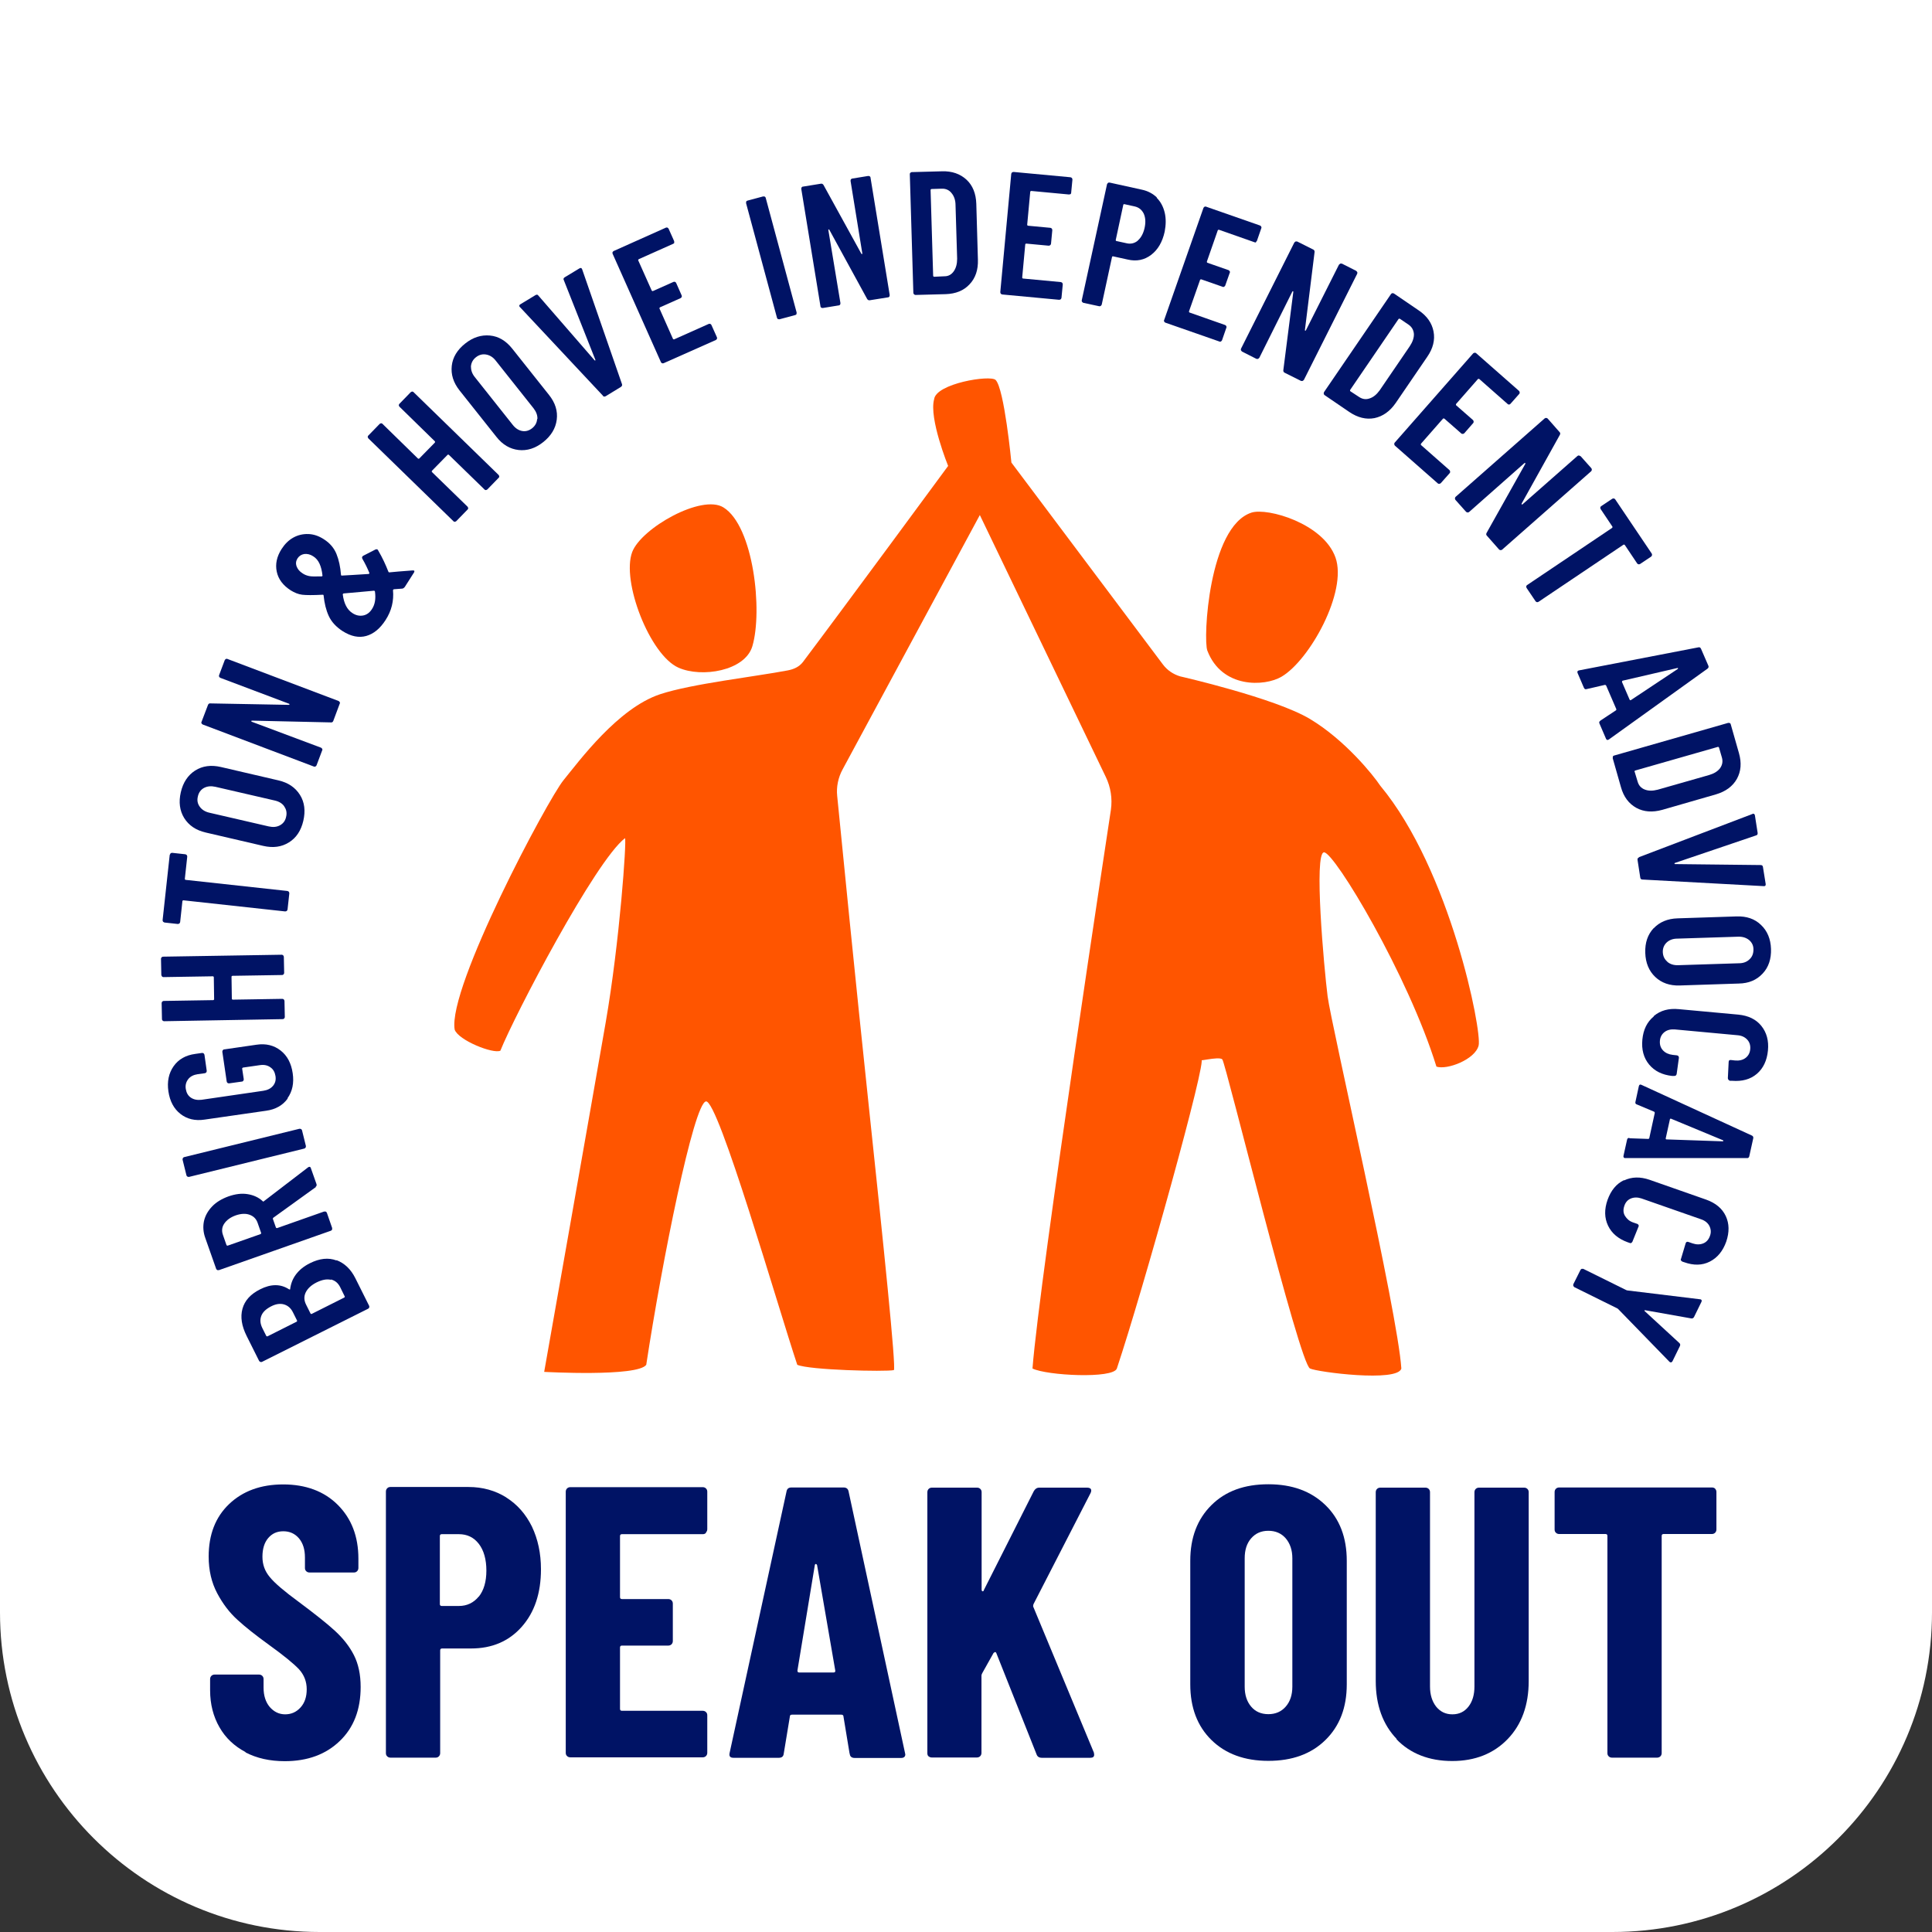 <?xml version="1.0" encoding="UTF-8"?>
<svg xmlns="http://www.w3.org/2000/svg" id="a" viewBox="0 0 120 120">
  <rect x="0" y="0" width="120" height="120" fill="#333333" stroke="none"/>
  <defs>
    <style>.d{fill:#fff;}.d,.e,.f{stroke-width:0px;}.e{fill:#001365;}.f{fill:#f50;}</style>
  </defs>
  <path class="d" d="M0,0h120v100.15c0,10.96-8.9,19.85-19.85,19.85H19.85C8.9,120,0,111.1,0,100.15V0H0Z"></path>
  <g id="b">
    <path class="f" d="M33.8,85.21s2.95-16.69,3.82-21.7,1.31-11.34,1.2-11.45c-1.85,1.42-6.87,11.02-7.74,13.2-.44.22-2.62-.65-2.84-1.31-.44-2.62,5.78-14.29,6.76-15.49.98-1.2,3.38-4.47,6-5.34,1.96-.65,5.89-1.09,7.93-1.48.37-.07.71-.22.94-.52,2.45-3.25,9.02-12.18,9.02-12.18,0,0-1.2-2.95-.87-4.14.11-.98,3.49-1.53,3.82-1.2.54.54.98,5.13.98,5.13l9.41,12.54c.27.36.64.61,1.07.74,0,0,5.89,1.34,8.07,2.65,2.18,1.31,3.93,3.49,4.36,4.14,4.36,5.24,6.33,15.27,6.11,16.14s-1.96,1.53-2.62,1.31c-1.75-5.67-6.33-13.31-6.98-13.31s0,7.2.22,8.94,4.36,19.63,4.58,23.12c-.22.87-5.24.22-5.67,0-.65-.22-5.24-18.98-5.45-19.2s-1.75.22-1.31,0-3.62,14.35-5.24,19.2c-.22.65-4.36.44-5.24,0,.44-5.67,4.87-34.7,4.87-34.7.1-.7-.01-1.41-.32-2.05l-7.82-16.26-8.53,15.81c-.27.5-.39,1.08-.33,1.64.27,2.74,1.13,11.44,1.99,19.52.88,8.29,1.68,15.99,1.53,16.14-.54.11-5.24,0-6-.33-1.2-3.6-4.91-16.47-5.67-16.36s-2.73,9.93-3.71,16.36c-.54.76-6.33.44-6.33.44h0Z"></path>
    <path class="f" d="M77.73,31.84c.99-.32,4.47.67,5.22,2.79s-1.6,6.37-3.35,7.4c-1.05.62-3.71.74-4.61-1.62-.27-.7.08-7.7,2.74-8.57h0Z"></path>
    <path class="f" d="M39.27,34.28c.57-1.48,4.32-3.61,5.67-2.76,1.87,1.17,2.44,6.43,1.79,8.62-.46,1.54-3.16,1.97-4.59,1.33-1.78-.79-3.56-5.38-2.87-7.19h0Z"></path>
  </g>
  <g id="c">
    <path class="e" d="M20.9,78.27c.5.19.89.56,1.17,1.12l.86,1.72s.02.07,0,.1c-.01.04-.03.06-.07.08l-6.59,3.3s-.07.02-.1,0-.06-.03-.08-.07l-.77-1.54c-.31-.62-.4-1.18-.26-1.69s.5-.91,1.1-1.21c.67-.34,1.27-.34,1.79,0,.04.02.06.02.07,0,.04-.33.15-.64.36-.92s.49-.51.87-.7c.6-.3,1.15-.36,1.65-.17h0ZM16.62,83l1.81-.91s.04-.04.02-.07l-.25-.5c-.13-.27-.32-.43-.56-.5-.24-.07-.51-.03-.8.12-.31.16-.52.35-.61.59s-.07.48.06.75l.25.5s.04.04.07.02h0ZM20.55,79.49c-.26-.06-.55,0-.88.16-.34.17-.56.38-.68.62-.12.25-.11.5.02.76l.28.56s.04.04.07.02l2.03-1.02s.04-.04.02-.07l-.28-.57c-.13-.26-.32-.42-.58-.48h0Z"></path>
    <path class="e" d="M19.62,73.73l-2.65,1.91s-.03.04-.02.07l.19.54s.04.04.07.03l2.92-1.03s.07,0,.1,0c.03.02.05.04.07.07l.33.95s0,.07,0,.1c-.02.03-.04.05-.07.07l-6.96,2.45s-.07,0-.1,0c-.03-.02-.05-.04-.07-.07l-.68-1.93c-.13-.36-.15-.71-.08-1.05.08-.34.25-.64.51-.91s.6-.47,1.01-.62c.43-.15.82-.2,1.19-.14.37.06.68.2.94.44.02.03.04.03.07,0l2.74-2.1s.03-.02.05-.03c.06-.02.11,0,.13.08l.35.99c.02.07,0,.13-.06.17h0ZM14.14,77.37l2.05-.72s.04-.04.03-.07l-.22-.63c-.09-.25-.25-.41-.5-.5-.25-.09-.54-.07-.86.04-.33.12-.56.29-.71.51s-.17.46-.08.71l.22.63s.04.04.07.03h0Z"></path>
    <path class="e" d="M18.98,71.28s-.04.05-.08.06l-7.16,1.76s-.07,0-.1-.02c-.03-.02-.05-.04-.06-.08l-.24-.97s0-.07.02-.1.04-.05.08-.06l7.16-1.76s.07,0,.1.02c.03.02.05.04.06.08l.24.97s0,.07-.02.1Z"></path>
    <path class="e" d="M17.87,68.23c-.3.42-.75.68-1.34.76l-3.82.55c-.59.09-1.09-.03-1.5-.35s-.66-.79-.75-1.4c-.09-.61.02-1.13.32-1.56.3-.43.75-.69,1.35-.77l.42-.06s.07,0,.1.03.04.05.05.09l.14.99s0,.07-.03.1c-.02.03-.05.04-.09.05l-.44.06c-.26.04-.46.14-.59.31s-.19.37-.15.61c.04.24.14.42.32.54s.4.16.66.13l3.84-.56c.26-.04.46-.14.6-.31.14-.17.19-.37.15-.61s-.14-.42-.32-.54c-.18-.13-.4-.17-.66-.13l-1.04.15s-.05.03-.05.06l.1.66s0,.07-.03.1c-.02.03-.05.05-.09.05l-.79.11s-.07,0-.1-.03c-.03-.02-.04-.05-.05-.09l-.27-1.84s0-.07.03-.1c.02-.03.05-.05.09-.05l2-.29c.59-.09,1.09.04,1.5.36s.66.79.75,1.41c.09.61-.02,1.13-.32,1.55h0Z"></path>
    <path class="e" d="M10.06,60.64s-.04-.05-.04-.09l-.02-1s.01-.07.04-.09c.03-.03.06-.04.09-.04l7.37-.12s.07.01.09.04.04.06.04.09l.02,1s-.01.07-.04.09c-.03.03-.05.04-.09.04l-3.09.05s-.05.02-.05.05l.02,1.38s.02.05.05.05l3.09-.05s.07.01.09.04.04.06.04.09l.02,1s-.01.07-.04.09c-.03.03-.05.04-.09.04l-7.37.13s-.07-.01-.09-.04c-.03-.03-.04-.05-.04-.09l-.02-1s.01-.07.04-.09c.03-.03.06-.04.09-.04l3.08-.05s.05-.02.05-.05l-.02-1.38s-.02-.05-.05-.05l-3.08.05s-.07-.01-.09-.04h0Z"></path>
    <path class="e" d="M10.59,53s.06-.03.1-.03l.82.09s.07.02.09.05c.02.03.03.06.03.1l-.15,1.38s.01.06.05.06l6.32.69s.07.02.09.05c.02.03.03.06.03.1l-.11,1s-.02.07-.05.09c-.03.02-.06.03-.1.03l-6.32-.69s-.06.01-.06.05l-.14,1.3s-.02.07-.05.09c-.03.02-.06.03-.1.03l-.82-.09s-.06-.02-.09-.05c-.02-.03-.03-.06-.03-.1l.44-4.04s.02-.06.05-.09h0Z"></path>
    <path class="e" d="M17.95,52.32c-.46.29-.99.36-1.6.22l-3.57-.83c-.61-.14-1.05-.44-1.34-.9-.28-.46-.35-.99-.21-1.6s.44-1.06.89-1.35c.46-.29.99-.36,1.6-.22l3.57.83c.61.14,1.05.44,1.34.9s.35,1,.21,1.61c-.14.61-.44,1.06-.89,1.34ZM17.66,50.09c-.13-.19-.33-.31-.6-.37l-3.68-.85c-.27-.06-.5-.04-.71.07-.2.11-.33.29-.38.53-.06.24-.02.45.12.64.13.18.33.31.6.37l3.68.85c.27.06.5.04.7-.07.2-.11.33-.28.38-.52.06-.24.02-.46-.11-.64h0Z"></path>
    <path class="e" d="M13.61,42.03s-.02-.07,0-.1l.35-.93s.04-.06.07-.07.07-.02.1,0l6.9,2.61s.06.04.07.07c.02.03.02.07,0,.1l-.4,1.07c-.03.07-.08.1-.15.09l-4.9-.11s-.04,0-.04.03c0,.02,0,.03.03.04l4.3,1.61s.06.04.07.07c.02.03.02.07,0,.1l-.35.93s-.04.06-.07.07-.07.02-.1,0l-6.9-2.61s-.06-.04-.07-.07c-.02-.03-.02-.07,0-.1l.4-1.05c.03-.07.08-.1.15-.09l4.87.09s.04,0,.04-.03c0-.02,0-.03-.03-.04l-4.27-1.61s-.06-.04-.07-.07h0Z"></path>
    <path class="e" d="M25.72,35.42s.04.07,0,.13l-.58.91c-.04.05-.09.09-.15.1l-.53.04s-.05.03-.05.06c.06.66-.09,1.28-.46,1.85-.34.53-.74.86-1.2.99-.46.13-.95.03-1.47-.3-.4-.26-.69-.57-.86-.94-.17-.37-.27-.79-.32-1.27,0-.04-.02-.05-.06-.05-.6.03-1.02.03-1.27,0s-.48-.13-.71-.27c-.48-.31-.77-.69-.87-1.16-.1-.47,0-.94.3-1.41.2-.31.44-.55.73-.71s.6-.23.93-.22.65.12.96.32c.38.24.64.55.79.92.15.37.24.8.28,1.29,0,.04.02.05.06.05.05,0,.29-.02.7-.04l.96-.06s.03-.01.04-.03c0-.01,0-.03,0-.04-.12-.29-.26-.58-.43-.87-.04-.08-.03-.14.05-.19l.76-.39c.08-.03.14-.02.17.06.27.46.47.9.63,1.31.01.03.03.05.06.05.29-.03.77-.07,1.44-.12.04,0,.07,0,.09.02h0ZM18.42,35.17c.06.17.18.32.37.44.13.09.27.14.41.17s.39.03.77.02c.04,0,.06-.02.06-.05-.03-.29-.09-.53-.18-.73-.09-.2-.22-.36-.4-.47-.18-.12-.37-.16-.55-.14-.18.03-.32.12-.42.27-.1.16-.12.32-.06.5h0ZM23.29,36.74s-.02-.05-.06-.05l-.66.06-1.23.11s-.05.02-.05.06c.07.56.27.95.6,1.16.21.14.43.19.66.15.22-.04.41-.17.56-.41.18-.28.24-.63.18-1.07h0Z"></path>
    <path class="e" d="M24.77,25.17s.01-.07.04-.09l.7-.72s.06-.04.09-.04.07.01.09.04l5.28,5.14s.04.06.04.09-.01.07-.04.09l-.7.72s-.06.04-.09.04-.07-.01-.09-.04l-2.21-2.15s-.05-.03-.08,0l-.97.99s-.03.05,0,.08l2.21,2.15s.04.06.04.09-.01.07-.04.09l-.7.72s-.06.04-.09.04-.07-.01-.09-.04l-5.28-5.14s-.04-.06-.04-.09.01-.07.04-.09l.7-.72s.06-.04.09-.04.07.01.09.04l2.2,2.15s.05.03.08,0l.97-.99s.03-.05,0-.08l-2.2-2.15s-.04-.06-.04-.09h0Z"></path>
    <path class="e" d="M32.21,27.95c-.53-.06-1-.33-1.38-.82l-2.28-2.87c-.39-.49-.55-1-.49-1.54.06-.53.34-.99.83-1.38.49-.39,1-.55,1.54-.5s1,.33,1.39.82l2.28,2.87c.39.49.55,1,.48,1.54-.07.54-.35,1-.84,1.39s-1,.55-1.54.49ZM33.38,26.03c.01-.23-.07-.45-.24-.67l-2.35-2.96c-.17-.22-.37-.34-.6-.38-.23-.04-.44.02-.63.17s-.29.34-.31.57c0,.23.07.45.24.66l2.35,2.96c.17.22.37.35.59.39.22.04.43-.02.62-.17.19-.15.3-.35.31-.57h0Z"></path>
    <path class="e" d="M37.45,24.58l-5.15-5.5-.03-.03c-.03-.06-.02-.11.05-.15l.94-.57c.07-.04.14-.04.18.03l3.49,4.02s.03.02.04.01c.01,0,.02-.02.01-.04l-1.96-4.95c-.04-.07-.02-.13.06-.18l.91-.55c.08-.05.14-.03.17.06l2.47,7.12c.03.08,0,.13-.06.18l-.95.58c-.07.04-.13.03-.18-.03h0Z"></path>
    <path class="e" d="M41.89,15.07s-.04.06-.07.07l-2.15.96s-.04.04-.03.07l.84,1.88s.04.04.07.03l1.28-.57s.07-.02.1,0c.03.01.06.04.07.07l.34.77s.02.07,0,.1-.04.06-.07.07l-1.28.57s-.04.04-.03.07l.84,1.89s.04.04.07.03l2.15-.96s.07-.02.1,0c.03.01.06.04.07.07l.34.76s.02.07,0,.1-.04.06-.07.07l-3.24,1.44s-.07.02-.1,0c-.03-.01-.06-.04-.07-.07l-3-6.73s-.02-.07,0-.1.04-.06.07-.07l3.24-1.45s.07-.02.1,0,.06.04.07.07l.34.76s.02.07,0,.1h0Z"></path>
    <path class="e" d="M48.32,19.82s-.05-.04-.06-.08l-1.92-7.12s0-.07.01-.1.04-.05.08-.06l.97-.26s.07,0,.1.01c.03.02.05.04.06.08l1.92,7.12s0,.07-.01.1-.04.05-.08.06l-.97.26s-.07,0-.1-.01Z"></path>
    <path class="e" d="M52.85,11.14s.05-.05.09-.05l.98-.16s.07,0,.1.02c.03.02.05.05.05.09l1.19,7.28s0,.07-.02.1c-.02.03-.05.05-.09.05l-1.13.18c-.07.01-.12-.02-.16-.08l-2.35-4.3s-.03-.03-.04-.02c-.02,0-.02.02-.02.04l.75,4.53s0,.07-.02.1c-.02.03-.05.05-.09.05l-.98.16s-.07,0-.1-.02c-.03-.02-.05-.05-.05-.09l-1.19-7.28s0-.07.02-.1c.02-.03.05-.05.09-.05l1.11-.18c.07-.01.12.02.16.08l2.35,4.27s.03.03.04.02c.02,0,.02-.02.02-.04l-.73-4.5s0-.07.02-.1h0Z"></path>
    <path class="e" d="M56.77,18.28s-.04-.05-.04-.09l-.22-7.37s0-.07.04-.09c.03-.03.05-.04.09-.04l1.87-.05c.62-.02,1.13.16,1.52.52s.59.87.61,1.5l.1,3.47c.02.63-.15,1.14-.52,1.53-.36.39-.86.59-1.48.61l-1.87.05s-.07,0-.09-.04h0ZM58.02,17.19l.65-.03c.24,0,.43-.11.57-.31s.21-.46.21-.78l-.1-3.31c0-.33-.09-.58-.25-.77-.15-.19-.36-.28-.61-.27l-.64.02s-.05.02-.05.06l.16,5.34s.02.05.06.05h0Z"></path>
    <path class="e" d="M66.5,12.05s-.06.03-.1.03l-2.35-.22s-.06.01-.06.05l-.19,2.05s.01.06.05.06l1.39.13s.07.02.09.05c.02.03.03.06.03.1l-.08.84s-.02.07-.05.09c-.03.02-.06.03-.1.03l-1.39-.13s-.06.01-.06.05l-.19,2.06s.01.06.05.06l2.35.22s.07.02.09.05c.02.03.03.06.03.1l-.08.83s-.02.07-.05.09c-.03.02-.06.03-.1.03l-3.53-.33s-.07-.02-.09-.05c-.02-.03-.03-.06-.03-.1l.68-7.34s.02-.07.05-.09c.03-.02.06-.03.1-.03l3.53.33s.07.02.09.05c.02.03.03.06.03.1l-.08.83s-.02.07-.05.09h0Z"></path>
    <path class="e" d="M71.84,12.28c.25.25.41.55.5.92.09.37.08.77,0,1.19-.14.64-.42,1.12-.84,1.44-.42.32-.91.42-1.46.29l-.91-.2s-.06,0-.06.04l-.64,2.96s-.03.06-.06.08c-.03.02-.06.03-.1.02l-.98-.21s-.06-.03-.08-.06-.03-.06-.02-.1l1.57-7.21s.03-.06.06-.08.06-.03.1-.02l2,.44c.38.08.69.25.94.49h0ZM70.67,14.94c.2-.17.34-.43.42-.77.08-.36.06-.65-.05-.9-.12-.24-.3-.39-.57-.45l-.64-.14s-.06,0-.06.04l-.47,2.19s0,.06.04.06l.64.14c.26.06.5,0,.7-.17h0Z"></path>
    <path class="e" d="M78.03,15.05s-.07.02-.1,0l-2.22-.78s-.06,0-.07.03l-.68,1.95s0,.06.03.07l1.32.46s.06.04.07.07c.02.03.02.07,0,.1l-.28.79s-.04.06-.07.07c-.03.02-.07.02-.1,0l-1.32-.46s-.06,0-.07.03l-.69,1.96s0,.06.03.07l2.22.78s.06.04.07.07.02.07,0,.1l-.27.78s-.04.06-.07.07c-.03.02-.07.02-.1,0l-3.35-1.17s-.06-.03-.07-.07c-.02-.03-.02-.07,0-.1l2.44-6.96s.04-.06.07-.07.07-.02.1,0l3.35,1.17s.06.04.07.07.02.07,0,.1l-.27.78s-.04.06-.07.07h0Z"></path>
    <path class="e" d="M83.24,16.37s.07,0,.1,0l.89.45s.05.04.07.08,0,.07,0,.1l-3.31,6.59s-.04.05-.08.07c-.04.01-.07,0-.1,0l-1.02-.51c-.06-.03-.09-.09-.08-.16l.62-4.86s0-.04-.02-.04-.03,0-.04.02l-2.05,4.11s-.04.05-.08.07c-.04.01-.07,0-.1,0l-.89-.45s-.05-.04-.07-.08,0-.07,0-.1l3.31-6.59s.04-.05.08-.07c.03-.01.07,0,.1,0l1,.5c.06.03.09.09.08.16l-.6,4.84s0,.04.02.04c.02,0,.03,0,.04-.02l2.05-4.07s.04-.05.08-.07h0Z"></path>
    <path class="e" d="M82.22,24.45s0-.07.02-.1l4.16-6.09s.05-.05.08-.05.07,0,.1.02l1.54,1.05c.52.35.82.79.92,1.31.1.52-.03,1.05-.39,1.57l-1.96,2.87c-.36.52-.8.83-1.32.94-.52.1-1.04-.03-1.56-.38l-1.54-1.05s-.05-.05-.05-.08h0ZM83.87,24.3l.55.36c.2.13.41.17.64.09.23-.07.44-.24.63-.5l1.87-2.74c.18-.27.27-.53.26-.77-.02-.24-.13-.44-.34-.58l-.53-.36s-.05-.02-.08.01l-3.01,4.41s-.02.05.01.08h0Z"></path>
    <path class="e" d="M93.75,25.13s-.07,0-.1-.03l-1.77-1.56s-.05-.02-.08,0l-1.36,1.55s-.02.05,0,.08l1.05.92s.04.05.04.09c0,.04,0,.07-.03.1l-.55.63s-.05.04-.09.04-.07,0-.1-.03l-1.05-.92s-.05-.02-.08,0l-1.37,1.56s-.02.05,0,.08l1.77,1.56s.04.05.04.09c0,.04,0,.07-.03.1l-.55.62s-.05.04-.09.04-.07,0-.1-.03l-2.66-2.34s-.04-.05-.04-.09,0-.07.03-.1l4.87-5.54s.05-.04.09-.04.07,0,.1.03l2.66,2.34s.04.05.04.09c0,.04,0,.07-.03.1l-.55.62s-.05.04-.09.04h0Z"></path>
    <path class="e" d="M98.09,28.3s.07.02.09.04l.66.74s.04.06.03.1c0,.04-.02.07-.04.09l-5.53,4.87s-.06.04-.1.03c-.04,0-.07-.02-.09-.04l-.76-.86c-.05-.05-.05-.11-.01-.18l2.4-4.28s0-.04,0-.05-.03,0-.05,0l-3.44,3.04s-.06.04-.1.03-.07-.02-.09-.04l-.66-.74s-.04-.06-.03-.1c0-.04.02-.07.04-.09l5.53-4.87s.06-.04.1-.03c.04,0,.07.02.09.04l.74.84c.05.05.05.11.01.18l-2.37,4.26s0,.04,0,.05.03,0,.05,0l3.42-3.01s.06-.04.1-.03h0Z"></path>
    <path class="e" d="M102.61,34.49s-.03.06-.05.08l-.69.46s-.06.03-.1.02-.06-.03-.08-.05l-.77-1.15s-.04-.04-.08-.02l-5.28,3.55s-.06.03-.1.02-.06-.03-.08-.05l-.56-.83s-.03-.06-.02-.1c0-.04.03-.06.05-.08l5.28-3.55s.04-.04.02-.08l-.73-1.09s-.03-.06-.02-.1c0-.04.03-.06.05-.08l.69-.46s.06-.03.1-.02.06.03.08.05l2.27,3.37s.03.06.02.1h0Z"></path>
    <path class="e" d="M99.4,44.76l.97-.64s.04-.04.02-.08l-.63-1.46s-.04-.05-.08-.04l-1.13.26c-.08.03-.13,0-.17-.08l-.39-.91c-.04-.09-.01-.15.08-.17l7.41-1.43c.08-.02.13,0,.17.08l.46,1.06c.03.07.01.13-.05.18l-6.13,4.4-.04.02c-.06.03-.11,0-.14-.07l-.4-.93c-.04-.08-.02-.14.05-.18h0ZM100.74,42.35l.48,1.11s.04.05.07.03l2.92-1.94s.02-.03.02-.04-.02-.02-.04-.02l-3.41.79s-.04.03-.03.07h0Z"></path>
    <path class="e" d="M100.17,46.99s.04-.05.08-.06l7.09-2.03s.07,0,.1.01.05.04.06.08l.51,1.79c.17.6.13,1.13-.13,1.6-.26.46-.69.78-1.3.96l-3.33.96c-.61.17-1.15.13-1.61-.12-.47-.26-.79-.68-.96-1.29l-.51-1.79s0-.07.01-.1h0ZM101.53,47.93l.19.63c.07.23.21.39.44.48s.49.09.8.01l3.19-.91c.31-.09.54-.23.69-.43.14-.2.18-.42.11-.66l-.18-.62s-.03-.05-.07-.04l-5.14,1.47s-.05.03-.04.07h0Z"></path>
    <path class="e" d="M101.8,53.24l7.04-2.68.04-.02c.06,0,.1.02.12.1l.17,1.09c.01.09-.02.14-.1.16l-5.04,1.71s-.03.02-.03.04c0,.01.02.02.04.03l5.32.06c.08,0,.13.04.14.12l.17,1.06c.01.09-.03.14-.12.13l-7.53-.41c-.08,0-.13-.04-.14-.12l-.17-1.1c-.01-.08.02-.13.1-.16h0Z"></path>
    <path class="e" d="M102.71,57.66c.37-.39.86-.6,1.49-.62l3.66-.12c.62-.02,1.13.15,1.52.53.39.37.6.87.62,1.49s-.15,1.14-.52,1.53c-.37.4-.86.61-1.49.62l-3.66.12c-.62.02-1.13-.16-1.52-.53s-.6-.87-.62-1.5.15-1.13.52-1.53h0ZM103.56,59.74c.18.15.4.22.68.21l3.77-.12c.28,0,.5-.09.66-.25.17-.16.24-.36.24-.61,0-.25-.1-.44-.28-.59-.18-.14-.4-.21-.68-.2l-3.77.12c-.28,0-.5.09-.66.24s-.25.36-.24.6.1.44.28.59h0Z"></path>
    <path class="e" d="M102.73,63.1c.41-.34.92-.48,1.54-.42l3.7.34c.62.06,1.1.29,1.43.7.33.41.47.92.41,1.53-.06.62-.29,1.11-.69,1.45s-.91.48-1.54.43h-.13s-.07-.03-.09-.06-.04-.06-.04-.1l.05-1.01c0-.09.05-.13.14-.12l.27.03c.25.02.47-.03.64-.16.17-.13.27-.31.29-.55.02-.23-.04-.43-.19-.59-.15-.16-.35-.25-.6-.27l-3.89-.36c-.25-.02-.47.03-.64.16-.17.13-.27.31-.29.54-.02.24.04.44.19.6s.35.25.6.28l.27.03s.07.02.09.05c.02.03.03.06.03.1l-.14,1.01s-.02.07-.05.09-.06.03-.1.03h-.13c-.62-.07-1.09-.3-1.43-.71-.34-.41-.48-.93-.42-1.55.06-.62.29-1.09.7-1.43h0Z"></path>
    <path class="e" d="M101.21,70.7l1.16.04s.06,0,.07-.05l.34-1.56s0-.07-.04-.08l-1.07-.45c-.08-.02-.11-.08-.09-.16l.21-.97c.02-.1.08-.13.16-.09l6.86,3.15c.07.03.1.09.09.16l-.25,1.13c-.02.08-.07.12-.15.11h-7.59c-.06-.02-.09-.07-.07-.15l.22-.99c.02-.09.07-.12.15-.11h0ZM103.72,69.53l-.26,1.18s0,.06.04.06l3.5.12s.04-.01.04-.03c0-.01,0-.03-.03-.04l-3.23-1.34s-.05,0-.06.04h0Z"></path>
    <path class="e" d="M100.87,73.32c.48-.23,1.01-.24,1.59-.04l3.51,1.23c.59.21,1,.55,1.22,1.02.22.47.23,1,.03,1.59-.21.59-.55,1-1.02,1.24-.47.24-1,.25-1.59.04l-.12-.04s-.06-.04-.08-.07-.02-.07,0-.1l.29-.97c.03-.08.08-.11.17-.08l.26.09c.24.08.46.08.66,0s.34-.24.42-.47c.08-.22.06-.42-.04-.62-.1-.19-.28-.33-.52-.41l-3.69-1.29c-.24-.08-.46-.08-.66,0s-.34.24-.41.46c-.08.23-.07.44.04.62s.27.33.51.41l.26.09s.06.03.07.07c.02.03.02.07,0,.1l-.38.94s-.04.06-.07.07c-.03.02-.07.02-.1,0l-.12-.04c-.58-.21-.99-.55-1.22-1.03-.23-.48-.24-1.02-.03-1.61.21-.58.54-.99,1.02-1.22h0Z"></path>
    <path class="e" d="M98.24,78.81s.07,0,.1,0l2.67,1.32.06.02,4.52.55s.03,0,.05.01c.06.03.07.08.04.15l-.46.94c-.04.07-.09.1-.17.09l-2.87-.51s-.04,0-.04.02,0,.03.02.04l2.15,1.98c.05.05.07.11.03.19l-.46.94s-.04.06-.08.07c-.03,0-.07,0-.11-.04l-3.18-3.27-.05-.04-2.67-1.32s-.05-.04-.07-.08c-.01-.04,0-.07,0-.1l.45-.9s.04-.05.08-.07h0Z"></path>
    <path class="e" d="M15.26,108.83c-.7-.37-1.25-.88-1.63-1.55-.38-.66-.58-1.43-.58-2.29v-.7c0-.08.03-.15.08-.2s.12-.08.2-.08h2.76c.08,0,.15.03.2.08.06.06.08.13.08.2v.53c0,.5.13.9.38,1.2.26.3.58.46.96.46s.7-.14.96-.43.38-.66.38-1.13-.16-.89-.48-1.24c-.32-.34-.94-.85-1.87-1.52-.8-.58-1.45-1.09-1.94-1.54-.5-.45-.92-1-1.27-1.66-.35-.66-.53-1.42-.53-2.28,0-1.36.42-2.45,1.27-3.26s1.97-1.22,3.36-1.22,2.54.42,3.39,1.27,1.28,1.96,1.28,3.34v.58c0,.08-.03.15-.08.2-.06.06-.12.08-.2.08h-2.76c-.08,0-.15-.03-.2-.08-.06-.06-.08-.12-.08-.2v-.65c0-.5-.12-.89-.37-1.19-.25-.29-.57-.44-.97-.44s-.7.14-.94.42-.36.67-.36,1.16.15.9.46,1.27c.3.37.9.88,1.8,1.54.99.74,1.74,1.33,2.24,1.79.5.46.9.96,1.18,1.51s.42,1.21.42,1.98c0,1.41-.43,2.53-1.3,3.36-.86.83-2,1.25-3.41,1.25-.93,0-1.74-.18-2.45-.55h0Z"></path>
    <path class="e" d="M31.44,93.01c.69.43,1.22,1.04,1.6,1.81.37.78.56,1.66.56,2.65,0,1.49-.4,2.68-1.2,3.58-.8.9-1.85,1.34-3.14,1.34h-1.8c-.08,0-.12.04-.12.12v6.38c0,.08-.03.15-.08.2-.06.06-.12.08-.2.08h-2.81c-.08,0-.15-.03-.2-.08-.06-.06-.08-.12-.08-.2v-16.25c0-.08.03-.15.08-.2.06-.06.12-.08.2-.08h4.85c.88,0,1.66.22,2.35.65h0ZM29.74,99.17c.31-.39.47-.93.47-1.62s-.16-1.26-.47-1.66c-.31-.4-.72-.6-1.24-.6h-1.06c-.08,0-.12.04-.12.12v4.22c0,.08.04.12.12.12h1.06c.51,0,.92-.2,1.24-.59h0Z"></path>
    <path class="e" d="M43.85,95.21c-.06.06-.12.08-.2.08h-5.02c-.08,0-.12.04-.12.12v3.79c0,.08.04.12.12.12h2.88c.08,0,.15.03.2.08.06.06.08.13.08.2v2.33c0,.08-.03.15-.08.2s-.12.08-.2.08h-2.88c-.08,0-.12.04-.12.12v3.81c0,.08.04.12.12.12h5.02c.08,0,.15.03.2.08.06.06.08.12.08.2v2.33c0,.08-.03.15-.08.2s-.12.08-.2.08h-8.23c-.08,0-.15-.03-.2-.08-.06-.06-.08-.12-.08-.2v-16.22c0-.08.03-.15.08-.2s.12-.08.2-.08h8.23c.08,0,.15.03.2.08.06.06.08.13.08.2v2.33c0,.08-.03.15-.08.2Z"></path>
    <path class="e" d="M52.77,108.92l-.38-2.3c0-.08-.05-.12-.14-.12h-3.05c-.1,0-.14.04-.14.12l-.38,2.3c-.02.18-.12.26-.31.26h-2.81c-.21,0-.29-.1-.24-.31l3.53-16.22c.03-.18.13-.26.31-.26h3.24c.18,0,.28.09.31.26l3.5,16.22.02.1c0,.14-.09.22-.26.22h-2.88c-.19,0-.3-.09-.31-.26h0ZM49.62,103.88h2.16c.08,0,.11-.04.1-.12l-1.13-6.55s-.04-.07-.07-.07-.06.02-.07.07l-1.08,6.55c0,.08.03.12.1.12h0Z"></path>
    <path class="e" d="M57.68,109.1c-.06-.06-.08-.12-.08-.2v-16.22c0-.08.03-.15.08-.2s.12-.08.2-.08h2.81c.08,0,.15.03.2.08.06.06.08.13.08.2v6.05c0,.06.02.1.06.11.04,0,.07-.02.08-.08l3.1-6.14c.08-.14.19-.22.34-.22h2.97c.11,0,.19.03.23.08.04.06.04.14-.01.25l-3.55,6.91c-.02.06-.02.11-.02.14l3.77,9.07s.02.08.02.14c0,.13-.08.19-.24.19h-3c-.18,0-.29-.07-.34-.22l-2.5-6.29s-.04-.07-.07-.06-.06.03-.1.06l-.7,1.25c-.03.06-.05.11-.05.14v4.82c0,.08-.03.15-.08.2s-.12.08-.2.08h-2.81c-.08,0-.15-.03-.2-.08h0Z"></path>
    <path class="e" d="M75.25,108.08c-.88-.86-1.32-2.02-1.32-3.46v-7.68c0-1.44.44-2.59,1.32-3.46s2.05-1.29,3.53-1.29,2.65.43,3.54,1.29,1.33,2.02,1.33,3.46v7.68c0,1.44-.44,2.59-1.33,3.46s-2.07,1.29-3.54,1.29-2.65-.43-3.53-1.29ZM79.86,106c.27-.31.41-.72.41-1.24v-7.97c0-.51-.14-.92-.41-1.24-.27-.31-.63-.47-1.08-.47s-.8.16-1.07.47-.4.72-.4,1.24v7.97c0,.51.13.92.4,1.24.26.31.62.47,1.07.47s.81-.16,1.08-.47Z"></path>
    <path class="e" d="M86.76,108.02c-.87-.9-1.31-2.11-1.31-3.61v-11.73c0-.08.03-.15.08-.2s.12-.08.2-.08h2.81c.08,0,.15.03.2.08.06.06.08.13.08.2v12.07c0,.51.13.93.38,1.25.26.32.59.48,1.01.48s.75-.16,1-.48c.25-.32.37-.74.37-1.25v-12.07c0-.08.03-.15.08-.2s.12-.08.2-.08h2.81c.08,0,.15.03.2.08.06.06.08.13.08.2v11.73c0,1.5-.44,2.71-1.31,3.61s-2.02,1.36-3.44,1.36-2.6-.45-3.47-1.36h0Z"></path>
    <path class="e" d="M106.53,92.47c.06.06.08.13.08.2v2.33c0,.08-.03.15-.08.2s-.12.08-.2.08h-3c-.08,0-.12.04-.12.12v13.49c0,.08-.03.15-.08.2s-.13.08-.2.08h-2.81c-.08,0-.15-.03-.2-.08-.06-.06-.08-.12-.08-.2v-13.49c0-.08-.04-.12-.12-.12h-2.88c-.08,0-.15-.03-.2-.08-.06-.06-.08-.12-.08-.2v-2.33c0-.08.03-.15.08-.2s.12-.08.2-.08h9.5c.08,0,.15.03.2.08h0Z"></path>
  </g>
</svg>
